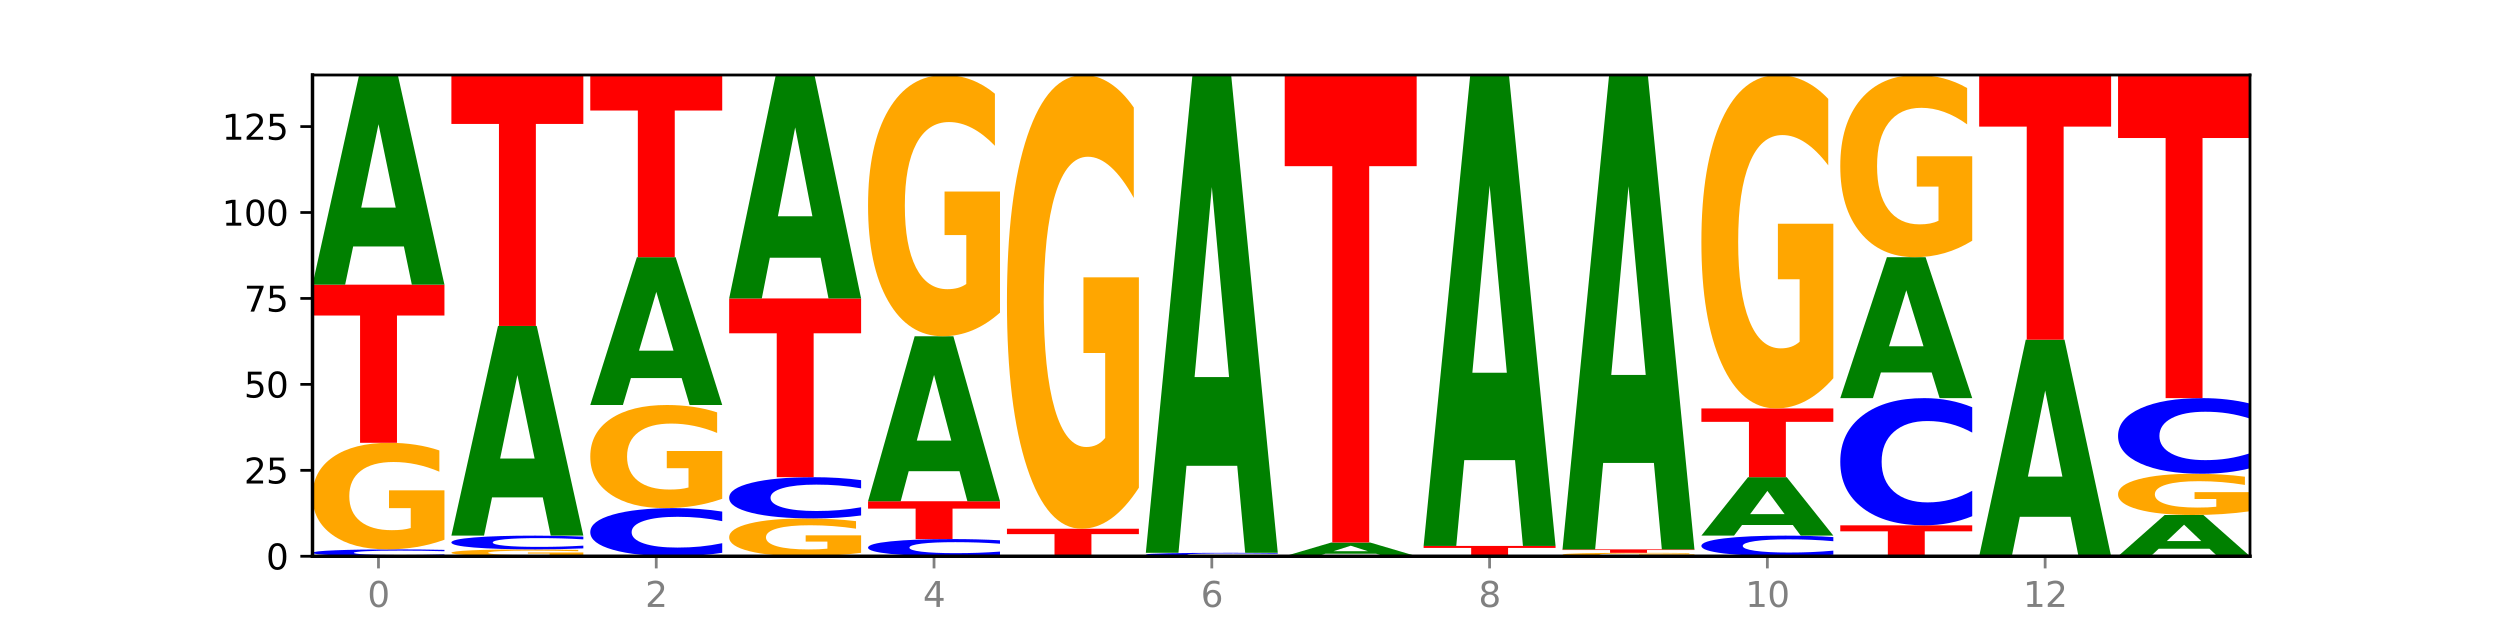 <?xml version="1.0" encoding="utf-8" standalone="no"?>
<!DOCTYPE svg PUBLIC "-//W3C//DTD SVG 1.1//EN"
  "http://www.w3.org/Graphics/SVG/1.1/DTD/svg11.dtd">
<svg xmlns:xlink="http://www.w3.org/1999/xlink" width="720pt" height="180pt" viewBox="0 0 720 180" xmlns="http://www.w3.org/2000/svg" version="1.1">
 <defs>
  <style type="text/css">*{stroke-linejoin: round; stroke-linecap: butt}</style>
 </defs>
 <g id="figure_1">
  <g id="patch_1">
   <path d="M 0 180 
L 720 180 
L 720 0 
L 0 0 
z
" style="fill: #ffffff"/>
  </g>
  <g id="axes_1">
   <g id="patch_2">
    <path d="M 90 160.2 
L 648 160.2 
L 648 21.6 
L 90 21.6 
z
" style="fill: #ffffff"/>
   </g>
   <g id="line2d_1">
    <path d="M 90 160.2 
L 648 160.2 
" clip-path="url(#p54becf1f02)" style="fill: none; stroke: #000000; stroke-width: 0.5; stroke-linecap: square"/>
   </g>
   <g id="patch_3">
    <path d="M 128 160.058 
Q 124.821 160.128 121.384 160.164 
Q 117.947 160.2 114.204 160.2 
Q 103.04 160.2 96.52 159.933 
Q 90 159.667 90 159.211 
Q 90 158.753 96.52 158.487 
Q 103.04 158.22 114.204 158.22 
Q 117.947 158.22 121.384 158.256 
Q 124.821 158.292 128 158.362 
L 128 158.757 
Q 124.793 158.663 121.681 158.62 
Q 118.569 158.577 115.132 158.577 
Q 108.966 158.577 105.434 158.746 
Q 101.91 158.914 101.91 159.211 
Q 101.91 159.506 105.434 159.675 
Q 108.966 159.843 115.132 159.843 
Q 118.569 159.843 121.681 159.8 
Q 124.793 159.756 128 159.663 
L 128 160.058 
z
" clip-path="url(#p54becf1f02)" style="fill: #0000ff"/>
   </g>
   <g id="patch_4">
    <path d="M 128 155.443 
Q 124.168 156.832 120.046 157.529 
Q 115.924 158.22 111.529 158.22 
Q 101.599 158.22 95.8 154.087 
Q 90 149.953 90 142.885 
Q 90 135.733 95.902 131.632 
Q 101.812 127.53 112.091 127.53 
Q 116.052 127.53 119.68 128.088 
Q 123.316 128.639 126.535 129.73 
L 126.535 135.848 
Q 123.214 134.447 119.926 133.755 
Q 116.639 133.058 113.335 133.058 
Q 107.22 133.058 103.907 135.607 
Q 100.594 138.149 100.594 142.885 
Q 100.594 147.576 103.788 150.137 
Q 106.982 152.692 112.858 152.692 
Q 114.459 152.692 115.83 152.546 
Q 117.201 152.394 118.291 152.077 
L 118.291 146.333 
L 112.032 146.333 
L 112.032 141.217 
L 128 141.217 
L 128 155.443 
z
" clip-path="url(#p54becf1f02)" style="fill: #ffa600"/>
   </g>
   <g id="patch_5">
    <path d="M 90 81.99 
L 128 81.99 
L 128 90.872 
L 114.329 90.872 
L 114.329 127.53 
L 103.698 127.53 
L 103.698 90.872 
L 90 90.872 
L 90 81.99 
z
" clip-path="url(#p54becf1f02)" style="fill: #ff0000"/>
   </g>
   <g id="patch_6">
    <path d="M 116.323 70.989 
L 101.708 70.989 
L 99.401 81.99 
L 90 81.99 
L 103.425 21.6 
L 114.575 21.6 
L 128 81.99 
L 118.607 81.99 
L 116.323 70.989 
z
M 104.039 59.781 
L 113.969 59.781 
L 109.012 35.759 
L 104.039 59.781 
z
" clip-path="url(#p54becf1f02)" style="fill: #008000"/>
   </g>
   <g id="patch_7">
    <path d="M 168 160.021 
Q 164.168 160.11 160.046 160.155 
Q 155.924 160.2 151.529 160.2 
Q 141.599 160.2 135.8 159.933 
Q 130 159.667 130 159.211 
Q 130 158.749 135.902 158.485 
Q 141.812 158.22 152.091 158.22 
Q 156.052 158.22 159.68 158.256 
Q 163.316 158.292 166.535 158.362 
L 166.535 158.757 
Q 163.214 158.666 159.926 158.622 
Q 156.639 158.577 153.335 158.577 
Q 147.22 158.577 143.907 158.741 
Q 140.594 158.905 140.594 159.211 
Q 140.594 159.513 143.788 159.679 
Q 146.982 159.843 152.858 159.843 
Q 154.459 159.843 155.83 159.834 
Q 157.201 159.824 158.291 159.804 
L 158.291 159.433 
L 152.032 159.433 
L 152.032 159.103 
L 168 159.103 
L 168 160.021 
z
" clip-path="url(#p54becf1f02)" style="fill: #ffa600"/>
   </g>
   <g id="patch_8">
    <path d="M 168 157.936 
Q 164.821 158.077 161.384 158.148 
Q 157.947 158.22 154.204 158.22 
Q 143.04 158.22 136.52 157.687 
Q 130 157.153 130 156.241 
Q 130 155.326 136.52 154.793 
Q 143.04 154.26 154.204 154.26 
Q 157.947 154.26 161.384 154.332 
Q 164.821 154.403 168 154.544 
L 168 155.333 
Q 164.793 155.147 161.681 155.06 
Q 158.569 154.973 155.132 154.973 
Q 148.966 154.973 145.434 155.311 
Q 141.91 155.648 141.91 156.241 
Q 141.91 156.832 145.434 157.17 
Q 148.966 157.507 155.132 157.507 
Q 158.569 157.507 161.681 157.42 
Q 164.793 157.332 168 157.146 
L 168 157.936 
z
" clip-path="url(#p54becf1f02)" style="fill: #0000ff"/>
   </g>
   <g id="patch_9">
    <path d="M 156.323 143.259 
L 141.708 143.259 
L 139.401 154.26 
L 130 154.26 
L 143.425 93.87 
L 154.575 93.87 
L 168 154.26 
L 158.607 154.26 
L 156.323 143.259 
z
M 144.039 132.051 
L 153.969 132.051 
L 149.012 108.029 
L 144.039 132.051 
z
" clip-path="url(#p54becf1f02)" style="fill: #008000"/>
   </g>
   <g id="patch_10">
    <path d="M 130 21.6 
L 168 21.6 
L 168 35.695 
L 154.329 35.695 
L 154.329 93.87 
L 143.698 93.87 
L 143.698 35.695 
L 130 35.695 
L 130 21.6 
z
" clip-path="url(#p54becf1f02)" style="fill: #ff0000"/>
   </g>
   <g id="patch_11">
    <path d="M 208 159.207 
Q 204.821 159.699 201.384 159.948 
Q 197.947 160.2 194.204 160.2 
Q 183.04 160.2 176.52 158.333 
Q 170 156.467 170 153.274 
Q 170 150.071 176.52 148.207 
Q 183.04 146.34 194.204 146.34 
Q 197.947 146.34 201.384 146.592 
Q 204.821 146.841 208 147.333 
L 208 150.096 
Q 204.793 149.444 201.681 149.14 
Q 198.569 148.837 195.132 148.837 
Q 188.966 148.837 185.434 150.019 
Q 181.91 151.199 181.91 153.274 
Q 181.91 155.341 185.434 156.524 
Q 188.966 157.703 195.132 157.703 
Q 198.569 157.703 201.681 157.4 
Q 204.793 157.094 208 156.441 
L 208 159.207 
z
" clip-path="url(#p54becf1f02)" style="fill: #0000ff"/>
   </g>
   <g id="patch_12">
    <path d="M 208 143.653 
Q 204.168 144.996 200.046 145.671 
Q 195.924 146.34 191.529 146.34 
Q 181.599 146.34 175.8 142.34 
Q 170 138.34 170 131.499 
Q 170 124.579 175.902 120.609 
Q 181.812 116.64 192.091 116.64 
Q 196.052 116.64 199.68 117.18 
Q 203.316 117.714 206.535 118.769 
L 206.535 124.689 
Q 203.214 123.333 199.926 122.665 
Q 196.639 121.99 193.335 121.99 
Q 187.22 121.99 183.907 124.456 
Q 180.594 126.916 180.594 131.499 
Q 180.594 136.039 183.788 138.518 
Q 186.982 140.99 192.858 140.99 
Q 194.459 140.99 195.83 140.849 
Q 197.201 140.702 198.291 140.395 
L 198.291 134.837 
L 192.032 134.837 
L 192.032 129.886 
L 208 129.886 
L 208 143.653 
z
" clip-path="url(#p54becf1f02)" style="fill: #ffa600"/>
   </g>
   <g id="patch_13">
    <path d="M 196.323 108.885 
L 181.708 108.885 
L 179.401 116.64 
L 170 116.64 
L 183.425 74.07 
L 194.575 74.07 
L 208 116.64 
L 198.607 116.64 
L 196.323 108.885 
z
M 184.039 100.984 
L 193.969 100.984 
L 189.012 84.051 
L 184.039 100.984 
z
" clip-path="url(#p54becf1f02)" style="fill: #008000"/>
   </g>
   <g id="patch_14">
    <path d="M 170 21.6 
L 208 21.6 
L 208 31.833 
L 194.329 31.833 
L 194.329 74.07 
L 183.698 74.07 
L 183.698 31.833 
L 170 31.833 
L 170 21.6 
z
" clip-path="url(#p54becf1f02)" style="fill: #ff0000"/>
   </g>
   <g id="patch_15">
    <path d="M 248 159.215 
Q 244.168 159.707 240.046 159.955 
Q 235.924 160.2 231.529 160.2 
Q 221.599 160.2 215.8 158.733 
Q 210 157.267 210 154.758 
Q 210 152.221 215.902 150.765 
Q 221.812 149.31 232.091 149.31 
Q 236.052 149.31 239.68 149.508 
Q 243.316 149.704 246.535 150.091 
L 246.535 152.261 
Q 243.214 151.764 239.926 151.519 
Q 236.639 151.272 233.335 151.272 
Q 227.22 151.272 223.907 152.176 
Q 220.594 153.078 220.594 154.758 
Q 220.594 156.423 223.788 157.332 
Q 226.982 158.238 232.858 158.238 
Q 234.459 158.238 235.83 158.187 
Q 237.201 158.133 238.291 158.02 
L 238.291 155.982 
L 232.032 155.982 
L 232.032 154.167 
L 248 154.167 
L 248 159.215 
z
" clip-path="url(#p54becf1f02)" style="fill: #ffa600"/>
   </g>
   <g id="patch_16">
    <path d="M 248 148.458 
Q 244.821 148.881 241.384 149.094 
Q 237.947 149.31 234.204 149.31 
Q 223.04 149.31 216.52 147.71 
Q 210 146.11 210 143.374 
Q 210 140.628 216.52 139.03 
Q 223.04 137.43 234.204 137.43 
Q 237.947 137.43 241.384 137.646 
Q 244.821 137.859 248 138.282 
L 248 140.65 
Q 244.793 140.09 241.681 139.83 
Q 238.569 139.57 235.132 139.57 
Q 228.966 139.57 225.434 140.583 
Q 221.91 141.595 221.91 143.374 
Q 221.91 145.145 225.434 146.159 
Q 228.966 147.17 235.132 147.17 
Q 238.569 147.17 241.681 146.91 
Q 244.793 146.647 248 146.088 
L 248 148.458 
z
" clip-path="url(#p54becf1f02)" style="fill: #0000ff"/>
   </g>
   <g id="patch_17">
    <path d="M 210 85.95 
L 248 85.95 
L 248 95.99 
L 234.329 95.99 
L 234.329 137.43 
L 223.698 137.43 
L 223.698 95.99 
L 210 95.99 
L 210 85.95 
z
" clip-path="url(#p54becf1f02)" style="fill: #ff0000"/>
   </g>
   <g id="patch_18">
    <path d="M 236.323 74.227 
L 221.708 74.227 
L 219.401 85.95 
L 210 85.95 
L 223.425 21.6 
L 234.575 21.6 
L 248 85.95 
L 238.607 85.95 
L 236.323 74.227 
z
M 224.039 62.284 
L 233.969 62.284 
L 229.012 36.688 
L 224.039 62.284 
z
" clip-path="url(#p54becf1f02)" style="fill: #008000"/>
   </g>
   <g id="patch_19">
    <path d="M 288 159.845 
Q 284.821 160.021 281.384 160.11 
Q 277.947 160.2 274.204 160.2 
Q 263.04 160.2 256.52 159.533 
Q 250 158.867 250 157.727 
Q 250 156.582 256.52 155.917 
Q 263.04 155.25 274.204 155.25 
Q 277.947 155.25 281.384 155.34 
Q 284.821 155.429 288 155.605 
L 288 156.592 
Q 284.793 156.358 281.681 156.25 
Q 278.569 156.142 275.132 156.142 
Q 268.966 156.142 265.434 156.564 
Q 261.91 156.985 261.91 157.727 
Q 261.91 158.465 265.434 158.887 
Q 268.966 159.308 275.132 159.308 
Q 278.569 159.308 281.681 159.2 
Q 284.793 159.091 288 158.857 
L 288 159.845 
z
" clip-path="url(#p54becf1f02)" style="fill: #0000ff"/>
   </g>
   <g id="patch_20">
    <path d="M 250 144.36 
L 288 144.36 
L 288 146.484 
L 274.329 146.484 
L 274.329 155.25 
L 263.698 155.25 
L 263.698 146.484 
L 250 146.484 
L 250 144.36 
z
" clip-path="url(#p54becf1f02)" style="fill: #ff0000"/>
   </g>
   <g id="patch_21">
    <path d="M 276.323 135.703 
L 261.708 135.703 
L 259.401 144.36 
L 250 144.36 
L 263.425 96.84 
L 274.575 96.84 
L 288 144.36 
L 278.607 144.36 
L 276.323 135.703 
z
M 264.039 126.884 
L 273.969 126.884 
L 269.012 107.982 
L 264.039 126.884 
z
" clip-path="url(#p54becf1f02)" style="fill: #008000"/>
   </g>
   <g id="patch_22">
    <path d="M 288 90.032 
Q 284.168 93.436 280.046 95.146 
Q 275.924 96.84 271.529 96.84 
Q 261.599 96.84 255.8 86.706 
Q 250 76.573 250 59.243 
Q 250 41.712 255.902 31.656 
Q 261.812 21.6 272.091 21.6 
Q 276.052 21.6 279.68 22.968 
Q 283.316 24.32 286.535 26.993 
L 286.535 41.991 
Q 283.214 38.557 279.926 36.862 
Q 276.639 35.153 273.335 35.153 
Q 267.22 35.153 263.907 41.401 
Q 260.594 47.633 260.594 59.243 
Q 260.594 70.745 263.788 77.024 
Q 266.982 83.287 272.858 83.287 
Q 274.459 83.287 275.83 82.93 
Q 277.201 82.557 278.291 81.78 
L 278.291 67.698 
L 272.032 67.698 
L 272.032 55.156 
L 288 55.156 
L 288 90.032 
z
" clip-path="url(#p54becf1f02)" style="fill: #ffa600"/>
   </g>
   <g id="patch_23">
    <path d="M 290 152.28 
L 328 152.28 
L 328 153.825 
L 314.329 153.825 
L 314.329 160.2 
L 303.698 160.2 
L 303.698 153.825 
L 290 153.825 
L 290 152.28 
z
" clip-path="url(#p54becf1f02)" style="fill: #ff0000"/>
   </g>
   <g id="patch_24">
    <path d="M 328 140.456 
Q 324.168 146.368 320.046 149.338 
Q 315.924 152.28 311.529 152.28 
Q 301.599 152.28 295.8 134.68 
Q 290 117.079 290 86.98 
Q 290 56.531 295.902 39.065 
Q 301.812 21.6 312.091 21.6 
Q 316.052 21.6 319.68 23.976 
Q 323.316 26.324 326.535 30.967 
L 326.535 57.017 
Q 323.214 51.051 319.926 48.109 
Q 316.639 45.139 313.335 45.139 
Q 307.22 45.139 303.907 55.991 
Q 300.594 66.816 300.594 86.98 
Q 300.594 106.956 303.788 117.862 
Q 306.982 128.741 312.858 128.741 
Q 314.459 128.741 315.83 128.12 
Q 317.201 127.472 318.291 126.122 
L 318.291 101.665 
L 312.032 101.665 
L 312.032 79.881 
L 328 79.881 
L 328 140.456 
z
" clip-path="url(#p54becf1f02)" style="fill: #ffa600"/>
   </g>
   <g id="patch_25">
    <path d="M 368 160.129 
Q 364.821 160.164 361.384 160.182 
Q 357.947 160.2 354.204 160.2 
Q 343.04 160.2 336.52 160.067 
Q 330 159.933 330 159.705 
Q 330 159.476 336.52 159.343 
Q 343.04 159.21 354.204 159.21 
Q 357.947 159.21 361.384 159.228 
Q 364.821 159.246 368 159.281 
L 368 159.478 
Q 364.793 159.432 361.681 159.41 
Q 358.569 159.388 355.132 159.388 
Q 348.966 159.388 345.434 159.473 
Q 341.91 159.557 341.91 159.705 
Q 341.91 159.853 345.434 159.937 
Q 348.966 160.022 355.132 160.022 
Q 358.569 160.022 361.681 160 
Q 364.793 159.978 368 159.931 
L 368 160.129 
z
" clip-path="url(#p54becf1f02)" style="fill: #0000ff"/>
   </g>
   <g id="patch_26">
    <path d="M 356.323 134.142 
L 341.708 134.142 
L 339.401 159.21 
L 330 159.21 
L 343.425 21.6 
L 354.575 21.6 
L 368 159.21 
L 358.607 159.21 
L 356.323 134.142 
z
M 344.039 108.602 
L 353.969 108.602 
L 349.012 53.864 
L 344.039 108.602 
z
" clip-path="url(#p54becf1f02)" style="fill: #008000"/>
   </g>
   <g id="patch_27">
    <path d="M 396.323 159.479 
L 381.708 159.479 
L 379.401 160.2 
L 370 160.2 
L 383.425 156.24 
L 394.575 156.24 
L 408 160.2 
L 398.607 160.2 
L 396.323 159.479 
z
M 384.039 158.744 
L 393.969 158.744 
L 389.012 157.168 
L 384.039 158.744 
z
" clip-path="url(#p54becf1f02)" style="fill: #008000"/>
   </g>
   <g id="patch_28">
    <path d="M 370 21.6 
L 408 21.6 
L 408 47.859 
L 394.329 47.859 
L 394.329 156.24 
L 383.698 156.24 
L 383.698 47.859 
L 370 47.859 
L 370 21.6 
z
" clip-path="url(#p54becf1f02)" style="fill: #ff0000"/>
   </g>
   <g id="patch_29">
    <path d="M 410 157.23 
L 448 157.23 
L 448 157.809 
L 434.329 157.809 
L 434.329 160.2 
L 423.698 160.2 
L 423.698 157.809 
L 410 157.809 
L 410 157.23 
z
" clip-path="url(#p54becf1f02)" style="fill: #ff0000"/>
   </g>
   <g id="patch_30">
    <path d="M 436.323 132.522 
L 421.708 132.522 
L 419.401 157.23 
L 410 157.23 
L 423.425 21.6 
L 434.575 21.6 
L 448 157.23 
L 438.607 157.23 
L 436.323 132.522 
z
M 424.039 107.35 
L 433.969 107.35 
L 429.012 53.4 
L 424.039 107.35 
z
" clip-path="url(#p54becf1f02)" style="fill: #008000"/>
   </g>
   <g id="patch_31">
    <path d="M 488 160.11 
Q 484.168 160.155 480.046 160.178 
Q 475.924 160.2 471.529 160.2 
Q 461.599 160.2 455.8 160.067 
Q 450 159.933 450 159.705 
Q 450 159.475 455.902 159.342 
Q 461.812 159.21 472.091 159.21 
Q 476.052 159.21 479.68 159.228 
Q 483.316 159.246 486.535 159.281 
L 486.535 159.478 
Q 483.214 159.433 479.926 159.411 
Q 476.639 159.388 473.335 159.388 
Q 467.22 159.388 463.907 159.471 
Q 460.594 159.553 460.594 159.705 
Q 460.594 159.857 463.788 159.939 
Q 466.982 160.022 472.858 160.022 
Q 474.459 160.022 475.83 160.017 
Q 477.201 160.012 478.291 160.002 
L 478.291 159.817 
L 472.032 159.817 
L 472.032 159.652 
L 488 159.652 
L 488 160.11 
z
" clip-path="url(#p54becf1f02)" style="fill: #ffa600"/>
   </g>
   <g id="patch_32">
    <path d="M 450 158.22 
L 488 158.22 
L 488 158.413 
L 474.329 158.413 
L 474.329 159.21 
L 463.698 159.21 
L 463.698 158.413 
L 450 158.413 
L 450 158.22 
z
" clip-path="url(#p54becf1f02)" style="fill: #ff0000"/>
   </g>
   <g id="patch_33">
    <path d="M 476.323 133.332 
L 461.708 133.332 
L 459.401 158.22 
L 450 158.22 
L 463.425 21.6 
L 474.575 21.6 
L 488 158.22 
L 478.607 158.22 
L 476.323 133.332 
z
M 464.039 107.976 
L 473.969 107.976 
L 469.012 53.632 
L 464.039 107.976 
z
" clip-path="url(#p54becf1f02)" style="fill: #008000"/>
   </g>
   <g id="patch_34">
    <path d="M 528 159.774 
Q 524.821 159.985 521.384 160.092 
Q 517.947 160.2 514.204 160.2 
Q 503.04 160.2 496.52 159.4 
Q 490 158.6 490 157.232 
Q 490 155.859 496.52 155.06 
Q 503.04 154.26 514.204 154.26 
Q 517.947 154.26 521.384 154.368 
Q 524.821 154.475 528 154.686 
L 528 155.87 
Q 524.793 155.59 521.681 155.46 
Q 518.569 155.33 515.132 155.33 
Q 508.966 155.33 505.434 155.837 
Q 501.91 156.342 501.91 157.232 
Q 501.91 158.118 505.434 158.625 
Q 508.966 159.13 515.132 159.13 
Q 518.569 159.13 521.681 159 
Q 524.793 158.869 528 158.589 
L 528 159.774 
z
" clip-path="url(#p54becf1f02)" style="fill: #0000ff"/>
   </g>
   <g id="patch_35">
    <path d="M 516.323 151.194 
L 501.708 151.194 
L 499.401 154.26 
L 490 154.26 
L 503.425 137.43 
L 514.575 137.43 
L 528 154.26 
L 518.607 154.26 
L 516.323 151.194 
z
M 504.039 148.07 
L 513.969 148.07 
L 509.012 141.376 
L 504.039 148.07 
z
" clip-path="url(#p54becf1f02)" style="fill: #008000"/>
   </g>
   <g id="patch_36">
    <path d="M 490 117.63 
L 528 117.63 
L 528 121.492 
L 514.329 121.492 
L 514.329 137.43 
L 503.698 137.43 
L 503.698 121.492 
L 490 121.492 
L 490 117.63 
z
" clip-path="url(#p54becf1f02)" style="fill: #ff0000"/>
   </g>
   <g id="patch_37">
    <path d="M 528 108.941 
Q 524.168 113.286 520.046 115.468 
Q 515.924 117.63 511.529 117.63 
Q 501.599 117.63 495.8 104.696 
Q 490 91.763 490 69.645 
Q 490 47.269 495.902 34.434 
Q 501.812 21.6 512.091 21.6 
Q 516.052 21.6 519.68 23.346 
Q 523.316 25.071 526.535 28.483 
L 526.535 47.626 
Q 523.214 43.242 519.926 41.08 
Q 516.639 38.898 513.335 38.898 
Q 507.22 38.898 503.907 46.872 
Q 500.594 54.827 500.594 69.645 
Q 500.594 84.324 503.788 92.338 
Q 506.982 100.332 512.858 100.332 
Q 514.459 100.332 515.83 99.876 
Q 517.201 99.4 518.291 98.408 
L 518.291 80.436 
L 512.032 80.436 
L 512.032 64.428 
L 528 64.428 
L 528 108.941 
z
" clip-path="url(#p54becf1f02)" style="fill: #ffa600"/>
   </g>
   <g id="patch_38">
    <path d="M 530 151.29 
L 568 151.29 
L 568 153.028 
L 554.329 153.028 
L 554.329 160.2 
L 543.698 160.2 
L 543.698 153.028 
L 530 153.028 
L 530 151.29 
z
" clip-path="url(#p54becf1f02)" style="fill: #ff0000"/>
   </g>
   <g id="patch_39">
    <path d="M 568 148.664 
Q 564.821 149.966 561.384 150.624 
Q 557.947 151.29 554.204 151.29 
Q 543.04 151.29 536.52 146.357 
Q 530 141.423 530 132.986 
Q 530 124.519 536.52 119.593 
Q 543.04 114.66 554.204 114.66 
Q 557.947 114.66 561.384 115.326 
Q 564.821 115.984 568 117.286 
L 568 124.587 
Q 564.793 122.862 561.681 122.06 
Q 558.569 121.258 555.132 121.258 
Q 548.966 121.258 545.434 124.383 
Q 541.91 127.501 541.91 132.986 
Q 541.91 138.449 545.434 141.574 
Q 548.966 144.692 555.132 144.692 
Q 558.569 144.692 561.681 143.89 
Q 564.793 143.08 568 141.355 
L 568 148.664 
z
" clip-path="url(#p54becf1f02)" style="fill: #0000ff"/>
   </g>
   <g id="patch_40">
    <path d="M 556.323 107.266 
L 541.708 107.266 
L 539.401 114.66 
L 530 114.66 
L 543.425 74.07 
L 554.575 74.07 
L 568 114.66 
L 558.607 114.66 
L 556.323 107.266 
z
M 544.039 99.732 
L 553.969 99.732 
L 549.012 83.587 
L 544.039 99.732 
z
" clip-path="url(#p54becf1f02)" style="fill: #008000"/>
   </g>
   <g id="patch_41">
    <path d="M 568 69.323 
Q 564.168 71.696 560.046 72.889 
Q 555.924 74.07 551.529 74.07 
Q 541.599 74.07 535.8 67.003 
Q 530 59.936 530 47.851 
Q 530 35.625 535.902 28.613 
Q 541.812 21.6 552.091 21.6 
Q 556.052 21.6 559.68 22.554 
Q 563.316 23.497 566.535 25.361 
L 566.535 35.82 
Q 563.214 33.425 559.926 32.244 
Q 556.639 31.051 553.335 31.051 
Q 547.22 31.051 543.907 35.408 
Q 540.594 39.755 540.594 47.851 
Q 540.594 55.872 543.788 60.251 
Q 546.982 64.619 552.858 64.619 
Q 554.459 64.619 555.83 64.369 
Q 557.201 64.109 558.291 63.567 
L 558.291 53.747 
L 552.032 53.747 
L 552.032 45.001 
L 568 45.001 
L 568 69.323 
z
" clip-path="url(#p54becf1f02)" style="fill: #ffa600"/>
   </g>
   <g id="patch_42">
    <path d="M 596.323 148.838 
L 581.708 148.838 
L 579.401 160.2 
L 570 160.2 
L 583.425 97.83 
L 594.575 97.83 
L 608 160.2 
L 598.607 160.2 
L 596.323 148.838 
z
M 584.039 137.262 
L 593.969 137.262 
L 589.012 112.453 
L 584.039 137.262 
z
" clip-path="url(#p54becf1f02)" style="fill: #008000"/>
   </g>
   <g id="patch_43">
    <path d="M 570 21.6 
L 608 21.6 
L 608 36.467 
L 594.329 36.467 
L 594.329 97.83 
L 583.698 97.83 
L 583.698 36.467 
L 570 36.467 
L 570 21.6 
z
" clip-path="url(#p54becf1f02)" style="fill: #ff0000"/>
   </g>
   <g id="patch_44">
    <path d="M 636.323 158.036 
L 621.708 158.036 
L 619.401 160.2 
L 610 160.2 
L 623.425 148.32 
L 634.575 148.32 
L 648 160.2 
L 638.607 160.2 
L 636.323 158.036 
z
M 624.039 155.831 
L 633.969 155.831 
L 629.012 151.105 
L 624.039 155.831 
z
" clip-path="url(#p54becf1f02)" style="fill: #008000"/>
   </g>
   <g id="patch_45">
    <path d="M 648 147.245 
Q 644.168 147.783 640.046 148.053 
Q 635.924 148.32 631.529 148.32 
Q 621.599 148.32 615.8 146.72 
Q 610 145.12 610 142.384 
Q 610 139.616 615.902 138.028 
Q 621.812 136.44 632.091 136.44 
Q 636.052 136.44 639.68 136.656 
Q 643.316 136.869 646.535 137.292 
L 646.535 139.66 
Q 643.214 139.117 639.926 138.85 
Q 636.639 138.58 633.335 138.58 
Q 627.22 138.58 623.907 139.566 
Q 620.594 140.551 620.594 142.384 
Q 620.594 144.2 623.788 145.191 
Q 626.982 146.18 632.858 146.18 
Q 634.459 146.18 635.83 146.124 
Q 637.201 146.065 638.291 145.942 
L 638.291 143.719 
L 632.032 143.719 
L 632.032 141.738 
L 648 141.738 
L 648 147.245 
z
" clip-path="url(#p54becf1f02)" style="fill: #ffa600"/>
   </g>
   <g id="patch_46">
    <path d="M 648 134.879 
Q 644.821 135.653 641.384 136.044 
Q 637.947 136.44 634.204 136.44 
Q 623.04 136.44 616.52 133.507 
Q 610 130.573 610 125.557 
Q 610 120.522 616.52 117.593 
Q 623.04 114.66 634.204 114.66 
Q 637.947 114.66 641.384 115.056 
Q 644.821 115.447 648 116.221 
L 648 120.563 
Q 644.793 119.537 641.681 119.06 
Q 638.569 118.583 635.132 118.583 
Q 628.966 118.583 625.434 120.441 
Q 621.91 122.295 621.91 125.557 
Q 621.91 128.805 625.434 130.663 
Q 628.966 132.517 635.132 132.517 
Q 638.569 132.517 641.681 132.04 
Q 644.793 131.559 648 130.533 
L 648 134.879 
z
" clip-path="url(#p54becf1f02)" style="fill: #0000ff"/>
   </g>
   <g id="patch_47">
    <path d="M 610 21.6 
L 648 21.6 
L 648 39.749 
L 634.329 39.749 
L 634.329 114.66 
L 623.698 114.66 
L 623.698 39.749 
L 610 39.749 
L 610 21.6 
z
" clip-path="url(#p54becf1f02)" style="fill: #ff0000"/>
   </g>
   <g id="matplotlib.axis_1">
    <g id="xtick_1">
     <g id="line2d_2">
      <defs>
       <path id="m0339017260" d="M 0 0 
L 0 3.5 
" style="stroke: #808080; stroke-width: 0.8"/>
      </defs>
      <g>
       <use xlink:href="#m0339017260" x="109" y="160.2" style="fill: #808080; stroke: #808080; stroke-width: 0.8"/>
      </g>
     </g>
     <g id="text_1">
      <!-- 0 -->
      <g style="fill: #808080" transform="translate(105.819 174.798) scale(0.1 -0.1)">
       <defs>
        <path id="DejaVuSans-30" d="M 2034 4250 
Q 1547 4250 1301 3770 
Q 1056 3291 1056 2328 
Q 1056 1369 1301 889 
Q 1547 409 2034 409 
Q 2525 409 2770 889 
Q 3016 1369 3016 2328 
Q 3016 3291 2770 3770 
Q 2525 4250 2034 4250 
z
M 2034 4750 
Q 2819 4750 3233 4129 
Q 3647 3509 3647 2328 
Q 3647 1150 3233 529 
Q 2819 -91 2034 -91 
Q 1250 -91 836 529 
Q 422 1150 422 2328 
Q 422 3509 836 4129 
Q 1250 4750 2034 4750 
z
" transform="scale(0.016)"/>
       </defs>
       <use xlink:href="#DejaVuSans-30"/>
      </g>
     </g>
    </g>
    <g id="xtick_2">
     <g id="line2d_3">
      <g>
       <use xlink:href="#m0339017260" x="189" y="160.2" style="fill: #808080; stroke: #808080; stroke-width: 0.8"/>
      </g>
     </g>
     <g id="text_2">
      <!-- 2 -->
      <g style="fill: #808080" transform="translate(185.819 174.798) scale(0.1 -0.1)">
       <defs>
        <path id="DejaVuSans-32" d="M 1228 531 
L 3431 531 
L 3431 0 
L 469 0 
L 469 531 
Q 828 903 1448 1529 
Q 2069 2156 2228 2338 
Q 2531 2678 2651 2914 
Q 2772 3150 2772 3378 
Q 2772 3750 2511 3984 
Q 2250 4219 1831 4219 
Q 1534 4219 1204 4116 
Q 875 4013 500 3803 
L 500 4441 
Q 881 4594 1212 4672 
Q 1544 4750 1819 4750 
Q 2544 4750 2975 4387 
Q 3406 4025 3406 3419 
Q 3406 3131 3298 2873 
Q 3191 2616 2906 2266 
Q 2828 2175 2409 1742 
Q 1991 1309 1228 531 
z
" transform="scale(0.016)"/>
       </defs>
       <use xlink:href="#DejaVuSans-32"/>
      </g>
     </g>
    </g>
    <g id="xtick_3">
     <g id="line2d_4">
      <g>
       <use xlink:href="#m0339017260" x="269" y="160.2" style="fill: #808080; stroke: #808080; stroke-width: 0.8"/>
      </g>
     </g>
     <g id="text_3">
      <!-- 4 -->
      <g style="fill: #808080" transform="translate(265.819 174.798) scale(0.1 -0.1)">
       <defs>
        <path id="DejaVuSans-34" d="M 2419 4116 
L 825 1625 
L 2419 1625 
L 2419 4116 
z
M 2253 4666 
L 3047 4666 
L 3047 1625 
L 3713 1625 
L 3713 1100 
L 3047 1100 
L 3047 0 
L 2419 0 
L 2419 1100 
L 313 1100 
L 313 1709 
L 2253 4666 
z
" transform="scale(0.016)"/>
       </defs>
       <use xlink:href="#DejaVuSans-34"/>
      </g>
     </g>
    </g>
    <g id="xtick_4">
     <g id="line2d_5">
      <g>
       <use xlink:href="#m0339017260" x="349" y="160.2" style="fill: #808080; stroke: #808080; stroke-width: 0.8"/>
      </g>
     </g>
     <g id="text_4">
      <!-- 6 -->
      <g style="fill: #808080" transform="translate(345.819 174.798) scale(0.1 -0.1)">
       <defs>
        <path id="DejaVuSans-36" d="M 2113 2584 
Q 1688 2584 1439 2293 
Q 1191 2003 1191 1497 
Q 1191 994 1439 701 
Q 1688 409 2113 409 
Q 2538 409 2786 701 
Q 3034 994 3034 1497 
Q 3034 2003 2786 2293 
Q 2538 2584 2113 2584 
z
M 3366 4563 
L 3366 3988 
Q 3128 4100 2886 4159 
Q 2644 4219 2406 4219 
Q 1781 4219 1451 3797 
Q 1122 3375 1075 2522 
Q 1259 2794 1537 2939 
Q 1816 3084 2150 3084 
Q 2853 3084 3261 2657 
Q 3669 2231 3669 1497 
Q 3669 778 3244 343 
Q 2819 -91 2113 -91 
Q 1303 -91 875 529 
Q 447 1150 447 2328 
Q 447 3434 972 4092 
Q 1497 4750 2381 4750 
Q 2619 4750 2861 4703 
Q 3103 4656 3366 4563 
z
" transform="scale(0.016)"/>
       </defs>
       <use xlink:href="#DejaVuSans-36"/>
      </g>
     </g>
    </g>
    <g id="xtick_5">
     <g id="line2d_6">
      <g>
       <use xlink:href="#m0339017260" x="429" y="160.2" style="fill: #808080; stroke: #808080; stroke-width: 0.8"/>
      </g>
     </g>
     <g id="text_5">
      <!-- 8 -->
      <g style="fill: #808080" transform="translate(425.819 174.798) scale(0.1 -0.1)">
       <defs>
        <path id="DejaVuSans-38" d="M 2034 2216 
Q 1584 2216 1326 1975 
Q 1069 1734 1069 1313 
Q 1069 891 1326 650 
Q 1584 409 2034 409 
Q 2484 409 2743 651 
Q 3003 894 3003 1313 
Q 3003 1734 2745 1975 
Q 2488 2216 2034 2216 
z
M 1403 2484 
Q 997 2584 770 2862 
Q 544 3141 544 3541 
Q 544 4100 942 4425 
Q 1341 4750 2034 4750 
Q 2731 4750 3128 4425 
Q 3525 4100 3525 3541 
Q 3525 3141 3298 2862 
Q 3072 2584 2669 2484 
Q 3125 2378 3379 2068 
Q 3634 1759 3634 1313 
Q 3634 634 3220 271 
Q 2806 -91 2034 -91 
Q 1263 -91 848 271 
Q 434 634 434 1313 
Q 434 1759 690 2068 
Q 947 2378 1403 2484 
z
M 1172 3481 
Q 1172 3119 1398 2916 
Q 1625 2713 2034 2713 
Q 2441 2713 2670 2916 
Q 2900 3119 2900 3481 
Q 2900 3844 2670 4047 
Q 2441 4250 2034 4250 
Q 1625 4250 1398 4047 
Q 1172 3844 1172 3481 
z
" transform="scale(0.016)"/>
       </defs>
       <use xlink:href="#DejaVuSans-38"/>
      </g>
     </g>
    </g>
    <g id="xtick_6">
     <g id="line2d_7">
      <g>
       <use xlink:href="#m0339017260" x="509" y="160.2" style="fill: #808080; stroke: #808080; stroke-width: 0.8"/>
      </g>
     </g>
     <g id="text_6">
      <!-- 10 -->
      <g style="fill: #808080" transform="translate(502.637 174.798) scale(0.1 -0.1)">
       <defs>
        <path id="DejaVuSans-31" d="M 794 531 
L 1825 531 
L 1825 4091 
L 703 3866 
L 703 4441 
L 1819 4666 
L 2450 4666 
L 2450 531 
L 3481 531 
L 3481 0 
L 794 0 
L 794 531 
z
" transform="scale(0.016)"/>
       </defs>
       <use xlink:href="#DejaVuSans-31"/>
       <use xlink:href="#DejaVuSans-30" x="63.623"/>
      </g>
     </g>
    </g>
    <g id="xtick_7">
     <g id="line2d_8">
      <g>
       <use xlink:href="#m0339017260" x="589" y="160.2" style="fill: #808080; stroke: #808080; stroke-width: 0.8"/>
      </g>
     </g>
     <g id="text_7">
      <!-- 12 -->
      <g style="fill: #808080" transform="translate(582.638 174.798) scale(0.1 -0.1)">
       <use xlink:href="#DejaVuSans-31"/>
       <use xlink:href="#DejaVuSans-32" x="63.623"/>
      </g>
     </g>
    </g>
   </g>
   <g id="matplotlib.axis_2">
    <g id="ytick_1">
     <g id="line2d_9">
      <defs>
       <path id="m0846c27335" d="M 0 0 
L -3.5 0 
" style="stroke: #000000; stroke-width: 0.8"/>
      </defs>
      <g>
       <use xlink:href="#m0846c27335" x="90" y="160.2" style="stroke: #000000; stroke-width: 0.8"/>
      </g>
     </g>
     <g id="text_8">
      <!-- 0 -->
      <g transform="translate(76.638 163.999) scale(0.1 -0.1)">
       <use xlink:href="#DejaVuSans-30"/>
      </g>
     </g>
    </g>
    <g id="ytick_2">
     <g id="line2d_10">
      <g>
       <use xlink:href="#m0846c27335" x="90" y="135.45" style="stroke: #000000; stroke-width: 0.8"/>
      </g>
     </g>
     <g id="text_9">
      <!-- 25 -->
      <g transform="translate(70.275 139.249) scale(0.1 -0.1)">
       <defs>
        <path id="DejaVuSans-35" d="M 691 4666 
L 3169 4666 
L 3169 4134 
L 1269 4134 
L 1269 2991 
Q 1406 3038 1543 3061 
Q 1681 3084 1819 3084 
Q 2600 3084 3056 2656 
Q 3513 2228 3513 1497 
Q 3513 744 3044 326 
Q 2575 -91 1722 -91 
Q 1428 -91 1123 -41 
Q 819 9 494 109 
L 494 744 
Q 775 591 1075 516 
Q 1375 441 1709 441 
Q 2250 441 2565 725 
Q 2881 1009 2881 1497 
Q 2881 1984 2565 2268 
Q 2250 2553 1709 2553 
Q 1456 2553 1204 2497 
Q 953 2441 691 2322 
L 691 4666 
z
" transform="scale(0.016)"/>
       </defs>
       <use xlink:href="#DejaVuSans-32"/>
       <use xlink:href="#DejaVuSans-35" x="63.623"/>
      </g>
     </g>
    </g>
    <g id="ytick_3">
     <g id="line2d_11">
      <g>
       <use xlink:href="#m0846c27335" x="90" y="110.7" style="stroke: #000000; stroke-width: 0.8"/>
      </g>
     </g>
     <g id="text_10">
      <!-- 50 -->
      <g transform="translate(70.275 114.499) scale(0.1 -0.1)">
       <use xlink:href="#DejaVuSans-35"/>
       <use xlink:href="#DejaVuSans-30" x="63.623"/>
      </g>
     </g>
    </g>
    <g id="ytick_4">
     <g id="line2d_12">
      <g>
       <use xlink:href="#m0846c27335" x="90" y="85.95" style="stroke: #000000; stroke-width: 0.8"/>
      </g>
     </g>
     <g id="text_11">
      <!-- 75 -->
      <g transform="translate(70.275 89.749) scale(0.1 -0.1)">
       <defs>
        <path id="DejaVuSans-37" d="M 525 4666 
L 3525 4666 
L 3525 4397 
L 1831 0 
L 1172 0 
L 2766 4134 
L 525 4134 
L 525 4666 
z
" transform="scale(0.016)"/>
       </defs>
       <use xlink:href="#DejaVuSans-37"/>
       <use xlink:href="#DejaVuSans-35" x="63.623"/>
      </g>
     </g>
    </g>
    <g id="ytick_5">
     <g id="line2d_13">
      <g>
       <use xlink:href="#m0846c27335" x="90" y="61.2" style="stroke: #000000; stroke-width: 0.8"/>
      </g>
     </g>
     <g id="text_12">
      <!-- 100 -->
      <g transform="translate(63.913 64.999) scale(0.1 -0.1)">
       <use xlink:href="#DejaVuSans-31"/>
       <use xlink:href="#DejaVuSans-30" x="63.623"/>
       <use xlink:href="#DejaVuSans-30" x="127.246"/>
      </g>
     </g>
    </g>
    <g id="ytick_6">
     <g id="line2d_14">
      <g>
       <use xlink:href="#m0846c27335" x="90" y="36.45" style="stroke: #000000; stroke-width: 0.8"/>
      </g>
     </g>
     <g id="text_13">
      <!-- 125 -->
      <g transform="translate(63.913 40.249) scale(0.1 -0.1)">
       <use xlink:href="#DejaVuSans-31"/>
       <use xlink:href="#DejaVuSans-32" x="63.623"/>
       <use xlink:href="#DejaVuSans-35" x="127.246"/>
      </g>
     </g>
    </g>
   </g>
   <g id="patch_48">
    <path d="M 90 160.2 
L 90 21.6 
" style="fill: none; stroke: #000000; stroke-linejoin: miter; stroke-linecap: square"/>
   </g>
   <g id="patch_49">
    <path d="M 648 160.2 
L 648 21.6 
" style="fill: none; stroke: #000000; stroke-width: 0.8; stroke-linejoin: miter; stroke-linecap: square"/>
   </g>
   <g id="patch_50">
    <path d="M 90 160.2 
L 648 160.2 
" style="fill: none; stroke: #000000; stroke-linejoin: miter; stroke-linecap: square"/>
   </g>
   <g id="patch_51">
    <path d="M 90 21.6 
L 648 21.6 
" style="fill: none; stroke: #000000; stroke-width: 0.8; stroke-linejoin: miter; stroke-linecap: square"/>
   </g>
  </g>
 </g>
 <defs>
  <clipPath id="p54becf1f02">
   <rect x="90" y="21.6" width="558" height="138.6"/>
  </clipPath>
 </defs>
</svg>
